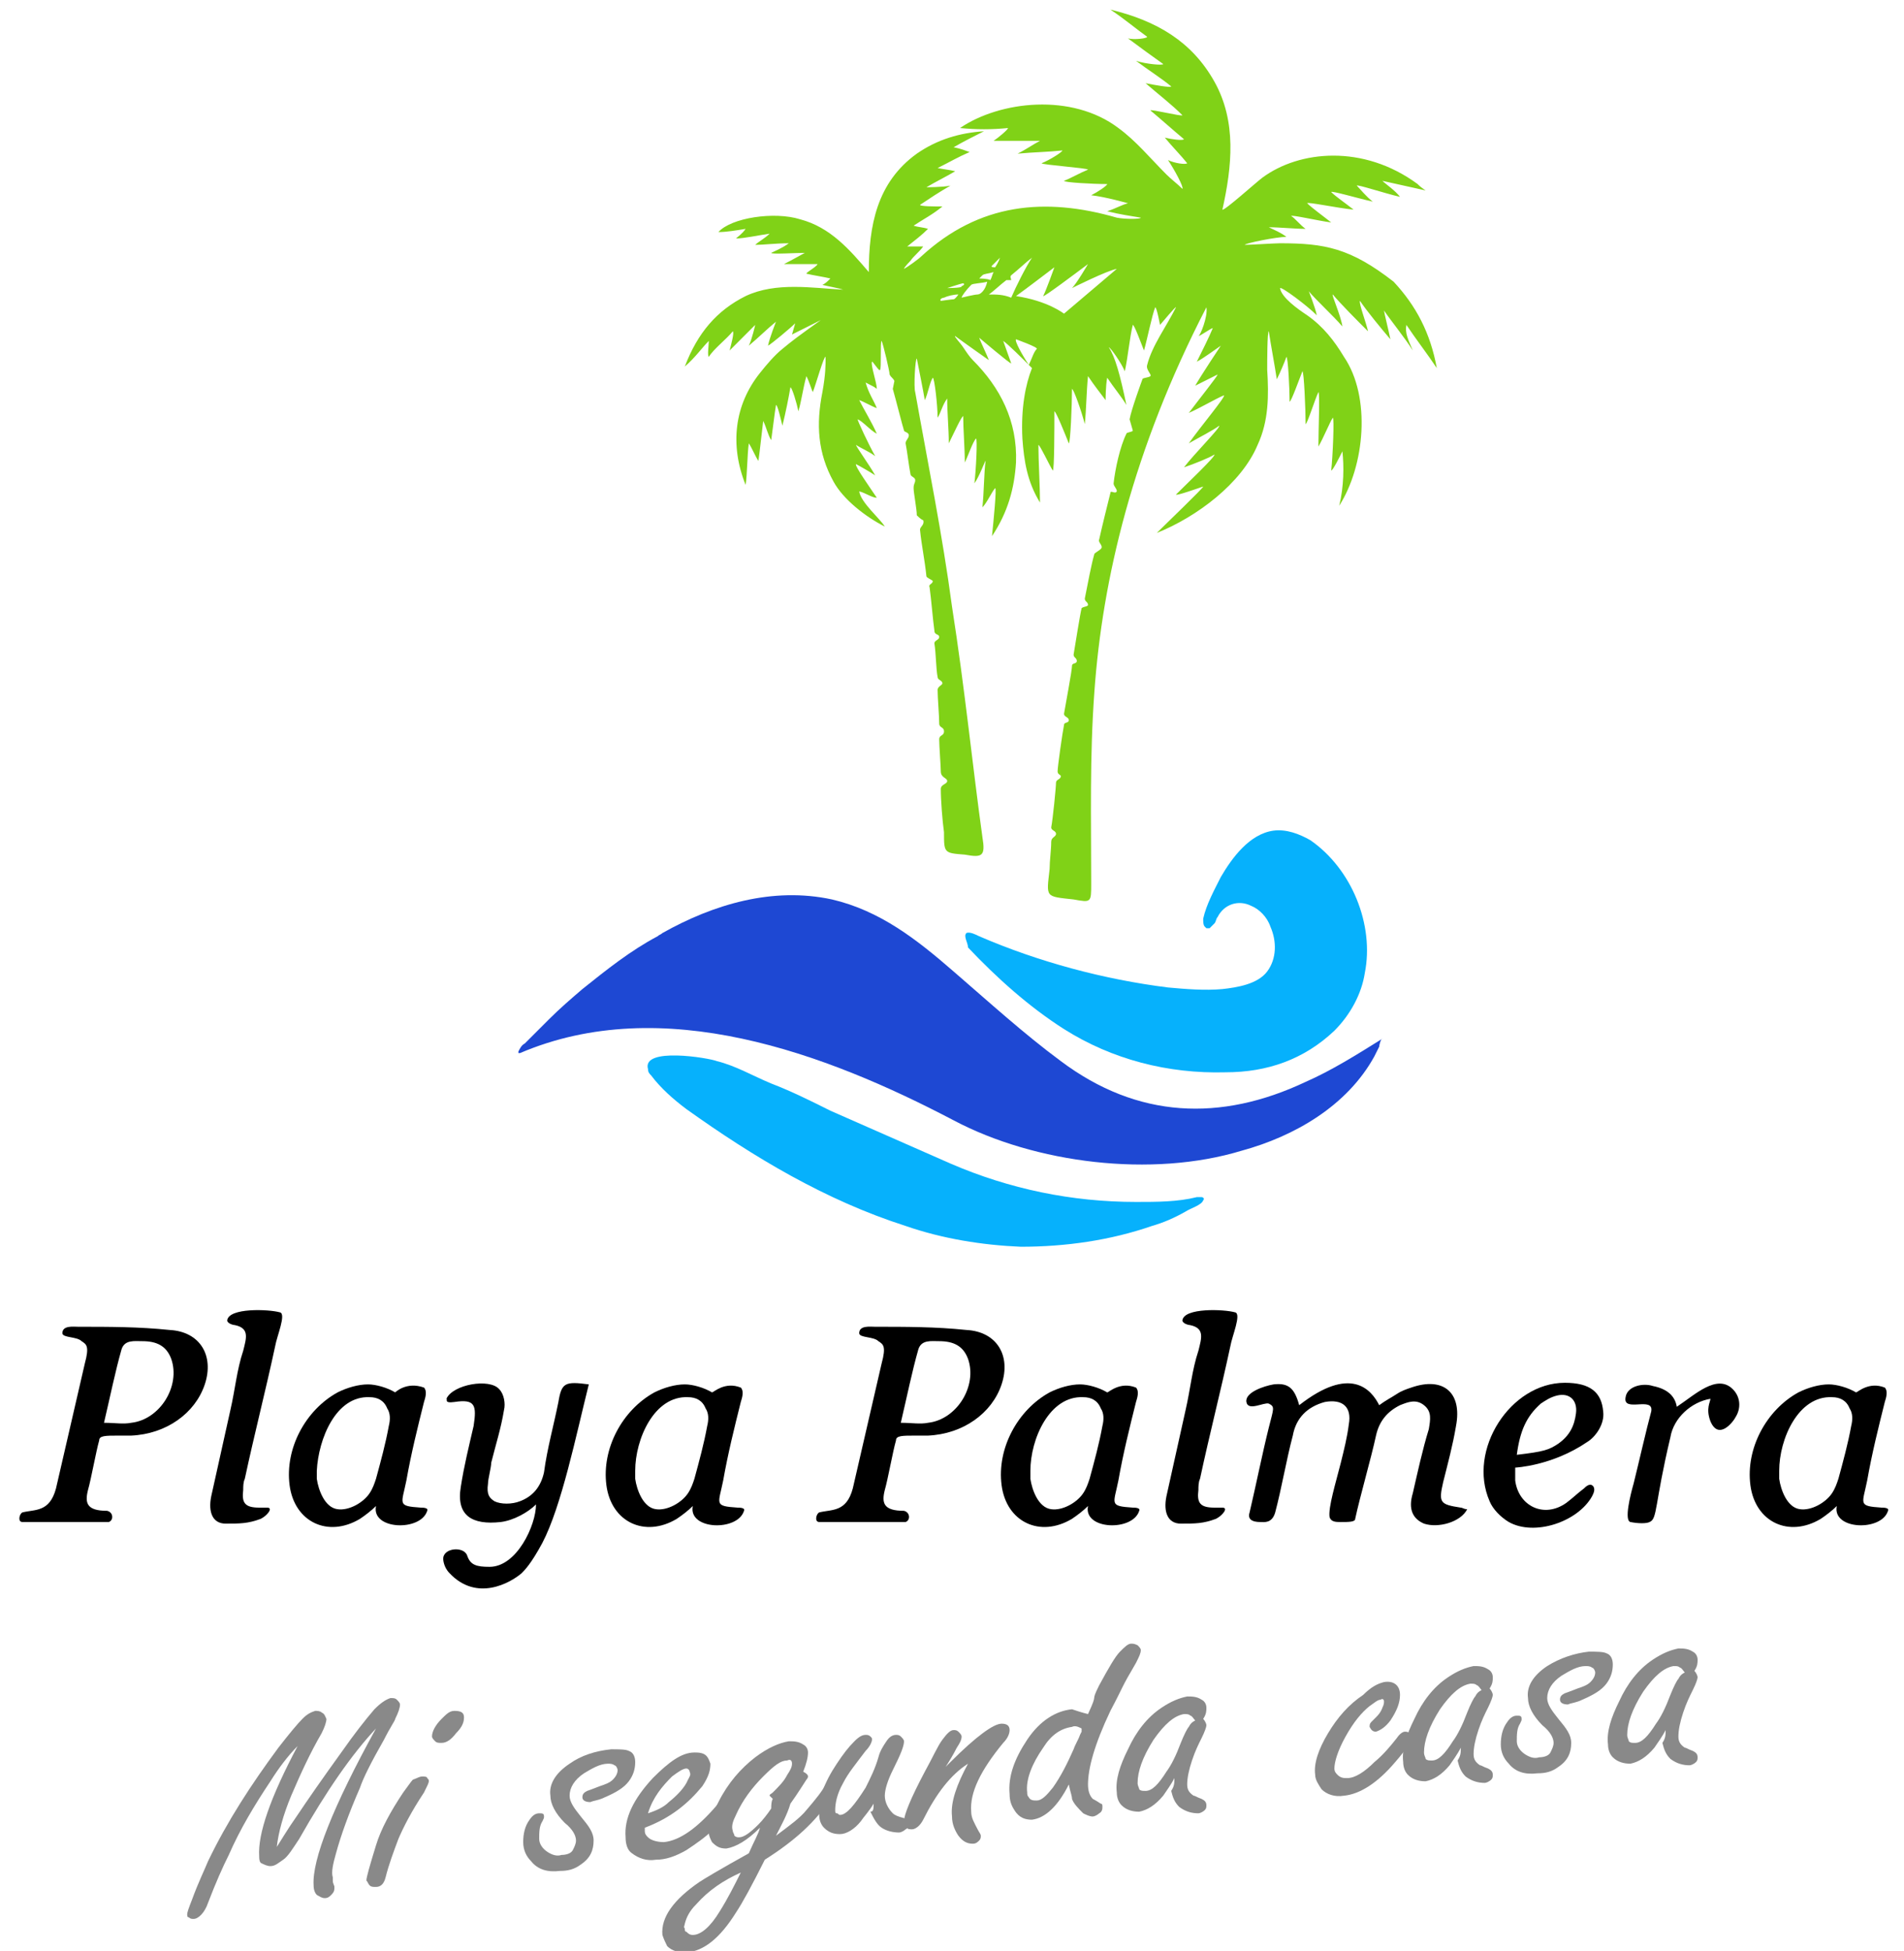 <?xml version="1.0" encoding="utf-8"?>
<!-- Generator: Adobe Illustrator 27.8.1, SVG Export Plug-In . SVG Version: 6.00 Build 0)  -->
<svg version="1.1" id="Warstwa_1" xmlns="http://www.w3.org/2000/svg" xmlns:xlink="http://www.w3.org/1999/xlink" x="0px" y="0px"
	 viewBox="0 0 119 121.9" style="enable-background:new 0 0 119 121.9;" xml:space="preserve">
<style type="text/css">
	.st0{fill:#1E48D3;}
	.st1{fill:#06B1FC;}
	.st2{fill:#80D217;}
	.st3{fill:#898989;}
</style>
<g>
	<g>
		<path d="M81.2,87.8c3.2-2.5,4.5-1,5,0c0.4-0.3,0.8-0.5,1.1-0.7c0.3-0.2,0.6-0.3,0.9-0.4c2-0.7,3.2,0.3,2.8,2.4
			c-0.2,1.2-0.5,2.3-0.8,3.5c-0.3,1.3-0.2,1.4,1.1,1.6c0.1,0,0.2,0.1,0.4,0.1c-0.4,0.8-1.8,1.2-2.7,0.9c-0.7-0.3-1-0.9-0.7-1.9
			c0.3-1.3,0.6-2.7,1-4c0.1-0.6,0.2-1.1-0.3-1.5c-0.5-0.4-1-0.2-1.5,0c-0.8,0.4-1.3,1-1.5,1.9c-0.3,1.4-1,3.8-1.3,5.2
			c0,0.2-0.4,0.2-0.9,0.2c-0.3,0-0.6,0-0.7-0.3c-0.1-0.6,0.4-2.2,0.7-3.4c0.2-0.8,0.4-1.6,0.5-2.4c0.2-1.1-0.4-1.6-1.5-1.4
			c-1.1,0.3-1.8,1-2,2.1c-0.4,1.5-0.7,3.3-1.1,4.8c-0.2,0.7-0.7,0.6-0.9,0.6c-0.2,0-0.9,0-0.7-0.6c0.4-1.7,0.8-3.7,1.2-5.3
			c0.3-1.2,0.4-1.3,0-1.5c-0.3-0.1-1.3,0.5-1.4-0.1c-0.1-0.6,1.1-1,1.7-1.1C80.5,86.4,80.9,86.7,81.2,87.8z"/>
		<path d="M6.8,95.1c0,0-5.4,0-5.4,0c-0.3,0-0.2-0.5,0-0.6c0.8-0.2,1.7,0,2.1-1.5c0.6-2.6,1.2-5.2,1.8-7.8c0.3-1.1,0.1-1.2-0.2-1.4
			c-0.3-0.3-1.2-0.2-1.2-0.5c0-0.5,0.7-0.4,1-0.4c1.9,0,3.8,0,5.7,0.2c1.9,0.1,2.8,1.6,2.2,3.4c-0.6,1.8-2.4,3.1-4.6,3.2
			c-0.3,0-0.5,0-0.8,0c-0.8,0-1.2,0-1.2,0.3c-0.2,0.7-0.5,2.4-0.7,3.1c-0.2,0.8-0.1,1.3,1.2,1.3C7.1,94.5,7.1,95,6.8,95.1z
			 M6.5,88.9c0.7,0,1.2,0.1,1.7,0c1.8-0.2,3.1-2.3,2.5-4c-0.3-0.8-0.9-1.1-1.8-1.1c-0.5,0-1.1-0.1-1.3,0.5
			C7.2,85.7,6.9,87.2,6.5,88.9z"/>
		<path d="M56.6,95.1c0,0-5.4,0-5.4,0c-0.3,0-0.2-0.5,0-0.6c0.8-0.2,1.7,0,2.1-1.5c0.6-2.6,1.2-5.2,1.8-7.8c0.3-1.1,0.1-1.2-0.2-1.4
			c-0.3-0.3-1.2-0.2-1.2-0.5c0-0.5,0.7-0.4,1-0.4c1.9,0,3.8,0,5.7,0.2c1.9,0.1,2.8,1.6,2.2,3.4c-0.6,1.8-2.4,3.1-4.6,3.2
			c-0.3,0-0.5,0-0.8,0c-0.8,0-1.2,0-1.2,0.3c-0.2,0.7-0.5,2.4-0.7,3.1c-0.2,0.8-0.1,1.3,1.2,1.3C56.9,94.5,56.9,95,56.6,95.1z
			 M56.3,88.9c0.7,0,1.2,0.1,1.7,0c1.8-0.2,3.1-2.3,2.5-4c-0.3-0.8-0.9-1.1-1.8-1.1c-0.5,0-1.1-0.1-1.3,0.5
			C57,85.7,56.7,87.2,56.3,88.9z"/>
		<path d="M26.5,86.7c0.2,0.2,0.1,0.6,0,0.9c-0.4,1.6-0.8,3.2-1.1,4.9c-0.3,1.5-0.6,1.6,0.9,1.7c0.1,0,0.5,0,0.4,0.2
			c-0.4,1.3-3.5,1.2-3.2-0.3c-0.3,0.3-0.7,0.6-1,0.8c-2,1.2-4.1,0.2-4.4-2.1c-0.3-2.3,1-4.7,3-5.8c0.6-0.3,1.3-0.5,1.9-0.5
			c0.5,0,1.2,0.2,1.7,0.5C24.7,87,25.4,86.3,26.5,86.7z M19.8,91.9c0,0.2,0,0.3,0,0.5c0.1,0.7,0.5,1.8,1.3,1.9c0.7,0.1,1.6-0.4,2-1
			c0.2-0.3,0.3-0.6,0.4-0.9c0.3-1.1,0.6-2.2,0.8-3.3c0.1-0.4,0.1-0.8-0.1-1.1c-0.2-0.5-0.6-0.7-1.1-0.7C21,87.2,19.9,89.9,19.8,91.9
			z"/>
		<path d="M46.3,86.7c0.2,0.2,0.1,0.6,0,0.9c-0.4,1.6-0.8,3.2-1.1,4.9c-0.3,1.5-0.6,1.6,0.9,1.7c0.1,0,0.5,0,0.4,0.2
			c-0.4,1.3-3.5,1.2-3.2-0.3c-0.3,0.3-0.7,0.6-1,0.8c-2,1.2-4.1,0.2-4.4-2.1c-0.3-2.3,1-4.7,3-5.8c0.6-0.3,1.3-0.5,1.9-0.5
			c0.5,0,1.2,0.2,1.7,0.5C44.6,87,45.3,86.3,46.3,86.7z M39.7,91.9c0,0.2,0,0.3,0,0.5c0.1,0.7,0.5,1.8,1.3,1.9c0.7,0.1,1.6-0.4,2-1
			c0.2-0.3,0.3-0.6,0.4-0.9c0.3-1.1,0.6-2.2,0.8-3.3c0.1-0.4,0.1-0.8-0.1-1.1c-0.2-0.5-0.6-0.7-1.1-0.7
			C40.9,87.2,39.7,89.9,39.7,91.9z"/>
		<path d="M71,86.7c0.2,0.2,0.1,0.6,0,0.9c-0.4,1.6-0.8,3.2-1.1,4.9c-0.3,1.5-0.6,1.6,0.9,1.7c0.1,0,0.5,0,0.4,0.2
			c-0.4,1.3-3.5,1.2-3.2-0.3c-0.3,0.3-0.7,0.6-1,0.8c-2,1.2-4.1,0.2-4.4-2.1c-0.3-2.3,1-4.7,3-5.8c0.6-0.3,1.3-0.5,1.9-0.5
			c0.5,0,1.2,0.2,1.7,0.5C69.3,87,70,86.3,71,86.7z M64.4,91.9c0,0.2,0,0.3,0,0.5c0.1,0.7,0.5,1.8,1.3,1.9c0.7,0.1,1.6-0.4,2-1
			c0.2-0.3,0.3-0.6,0.4-0.9c0.3-1.1,0.6-2.2,0.8-3.3c0.1-0.4,0.1-0.8-0.1-1.1c-0.2-0.5-0.6-0.7-1.1-0.7
			C65.6,87.2,64.4,89.9,64.4,91.9z"/>
		<path d="M117.8,86.7c0.2,0.2,0.1,0.6,0,0.9c-0.4,1.6-0.8,3.2-1.1,4.9c-0.3,1.5-0.6,1.6,0.9,1.7c0.1,0,0.5,0,0.4,0.2
			c-0.4,1.3-3.5,1.2-3.2-0.3c-0.3,0.3-0.7,0.6-1,0.8c-2,1.2-4.1,0.2-4.4-2.1c-0.3-2.3,1-4.7,3-5.8c0.6-0.3,1.3-0.5,1.9-0.5
			c0.5,0,1.2,0.2,1.7,0.5C116.1,87,116.8,86.3,117.8,86.7z M111.2,91.9c0,0.2,0,0.3,0,0.5c0.1,0.7,0.5,1.8,1.3,1.9
			c0.7,0.1,1.6-0.4,2-1c0.2-0.3,0.3-0.6,0.4-0.9c0.3-1.1,0.6-2.2,0.8-3.3c0.1-0.4,0.1-0.8-0.1-1.1c-0.2-0.5-0.6-0.7-1.1-0.7
			C112.4,87.2,111.2,89.9,111.2,91.9z"/>
		<path d="M97.8,86.4c1.6,0,2.3,0.6,2.4,1.8c0.1,0.8-0.5,1.6-1,1.9c-2.2,1.5-4.5,1.6-4.5,1.6s0,0.2,0,0.8c0.2,1.6,1.8,2.4,3.2,1.4
			c0.4-0.3,0.7-0.6,1.1-0.9c0.1-0.1,0.4-0.4,0.6-0.1c0.1,0.2,0,0.4-0.1,0.6c-0.9,1.6-3.6,2.5-5.2,1.6c-0.5-0.3-1-0.8-1.2-1.3
			C91.7,90.6,94.4,86.4,97.8,86.4z M94.8,90.9c1.7-0.2,2-0.3,2.6-0.7c0.7-0.5,1-1.1,1.1-1.9c0.1-0.8-0.4-1.3-1.2-1.1
			c-0.4,0.1-0.7,0.3-1,0.5C95.4,88.5,95,89.4,94.8,90.9z"/>
		<path d="M16.7,94.2c0.4,0,0,0.5-0.4,0.7c-0.8,0.3-1.3,0.3-2.2,0.3c-0.8,0-1.1-0.7-0.9-1.7c0.4-1.8,0.8-3.6,1.2-5.4
			c0.3-1.3,0.4-2.5,0.8-3.7c0.2-0.8,0.4-1.4-0.5-1.6c-0.1,0-0.5-0.1-0.5-0.3c0.1-0.8,2.6-0.7,3.3-0.5c0.4,0.1-0.2,1.5-0.3,2.1
			c-0.6,2.8-1.3,5.5-1.9,8.3c-0.1,0.2-0.1,0.5-0.1,0.7c-0.1,0.8,0.1,1.1,1,1.1C16.3,94.2,16.4,94.2,16.7,94.2z"/>
		<path d="M76.4,94.2c0.4,0,0,0.5-0.4,0.7c-0.8,0.3-1.3,0.3-2.2,0.3c-0.8,0-1.1-0.7-0.9-1.7c0.4-1.8,0.8-3.6,1.2-5.4
			c0.3-1.3,0.4-2.5,0.8-3.7c0.2-0.8,0.4-1.4-0.5-1.6c-0.1,0-0.5-0.1-0.5-0.3c0.1-0.8,2.6-0.7,3.3-0.5c0.4,0.1-0.2,1.5-0.3,2.1
			c-0.6,2.8-1.3,5.5-1.9,8.3c-0.1,0.2-0.1,0.5-0.1,0.7c-0.1,0.8,0.1,1.1,1,1.1C76,94.2,76,94.2,76.4,94.2z"/>
		<path d="M101.6,87.3c0.1-0.7,1.1-0.9,1.7-0.7c1,0.2,1.4,0.7,1.5,1.3c0.6-0.4,1.2-0.9,1.8-1.2c0.6-0.3,1.2-0.4,1.7,0.1
			c0.5,0.5,0.5,1.2,0.2,1.7c-0.2,0.4-1.1,1.5-1.6,0.3c-0.3-0.8,0-1.2,0-1.4c-1.2,0.2-2.3,1.2-2.5,2.4c-1,4.2-0.8,5.1-1.3,5.3
			c-0.2,0.1-0.7,0.1-1.2,0c-0.4-0.1,0-1.7,0.2-2.4c0.3-1.2,0.8-3.4,1.1-4.5C103.4,87.2,101.4,88.3,101.6,87.3z"/>
		<path d="M33.9,96.4c1.2-2.3,2.1-6.7,2.9-9.9c-1.5-0.2-1.7-0.1-1.9,1.1c-0.3,1.5-0.7,2.9-0.9,4.4c-0.2,0.9-0.7,1.5-1.5,1.8
			c-0.5,0.2-1.2,0.2-1.6,0c-0.3-0.2-0.5-0.4-0.4-1.1c0-0.3,0.2-1,0.2-1.3c0.3-1.2,0.6-2.1,0.8-3.3c0.1-0.4,0-1-0.3-1.3
			c-0.6-0.7-2.9-0.3-3.3,0.6c0.1,0-0.2,0.3,0.5,0.2c1.3-0.2,1.4,0.2,1.2,1.5c-0.3,1.3-0.6,2.5-0.8,3.8c-0.3,1.8,0.7,2.4,2.5,2.2
			c0.8-0.1,1.7-0.6,2.2-1.1c0,1.3-1.2,3.9-2.9,3.9c-0.8,0-1.2-0.1-1.4-0.7c-0.2-0.6-1.5-0.5-1.5,0.2c0,0,0,0.5,0.4,0.9
			c1.7,1.8,3.8,0.6,4.5,0C32.8,98.1,33.2,97.7,33.9,96.4z"/>
	</g>
	<path class="st0" d="M86.4,64.9c-0.1,0-0.2,0.4-0.2,0.5c-0.1,0.2-0.2,0.4-0.3,0.6c-1.7,3.1-5,5-8.3,5.9c-5.6,1.7-12.9,0.8-18-1.9
		c-8-4.2-18.2-8-27.1-4.2c0,0-0.1,0-0.1,0c0,0,0-0.1,0-0.1c0.1-0.2,0.2-0.4,0.4-0.5c0.2-0.2,0.3-0.3,0.5-0.5c0.3-0.3,0.7-0.7,1-1
		c0.7-0.7,1.4-1.3,2.1-1.9c1.5-1.2,3-2.4,4.7-3.3c0.1-0.1,0.2-0.1,0.3-0.2c3.2-1.8,6.9-2.9,10.6-2.1c3,0.7,5.3,2.5,7.6,4.5
		c2.2,1.9,4.4,3.9,6.7,5.6c4.8,3.6,10,3.8,15.3,1.3C83.2,66.9,84.8,65.9,86.4,64.9"/>
	<path class="st1" d="M75.2,75c-0.1,0.3-0.8,0.5-1.1,0.7c-0.7,0.4-1.4,0.7-2.1,0.9c-2.6,0.9-5.4,1.3-8.2,1.3
		c-2.4-0.1-4.9-0.5-7.2-1.3c-5-1.6-9.5-4.3-13.7-7.3c-0.8-0.6-1.6-1.3-2.2-2.1c-0.1-0.1-0.2-0.2-0.2-0.4c-0.4-1.4,3.8-0.7,4.3-0.5
		c1.2,0.3,2.2,0.9,3.4,1.4c1.3,0.5,2.5,1.1,3.7,1.7c2.5,1.1,5,2.2,7.5,3.3c3.7,1.6,7.6,2.4,11.6,2.4c1.3,0,2.6,0,3.8-0.3
		c0.1,0,0.2,0,0.3,0C75.2,74.8,75.3,74.9,75.2,75C75.3,75,75.3,75,75.2,75"/>
	<path class="st2" d="M87.9,20.3c0.6,0.9,1.3,1.8,1.9,2.7c-0.4-2.2-1.3-3.9-2.7-5.4c-2.7-2.1-4.3-2.4-7.1-2.4
		c-0.3,0-1.9,0.1-2.2,0.1c0-0.1,2-0.5,2.6-0.5c-0.4-0.3-0.7-0.4-1.1-0.6c0.7,0,1.6,0.1,2.3,0.1c-0.3-0.2-0.7-0.7-0.9-0.8
		c0-0.1,1.7,0.3,2.5,0.4c-0.5-0.4-1.2-0.9-1.5-1.2c0-0.1,1.9,0.3,2.9,0.4c-0.5-0.4-1.1-0.8-1.4-1.1c0-0.1,1.7,0.4,2.6,0.6
		c-0.4-0.3-0.8-0.8-1-1c0-0.1,1.8,0.5,2.7,0.7c-0.3-0.4-0.9-0.8-1.1-1c0,0,1.8,0.4,2.7,0.6c-0.3-0.2-0.4-0.3-0.5-0.4
		c-3.4-2.5-7.4-2.1-9.7-0.4c-0.4,0.3-2.4,2.1-2.5,2c0.6-2.7,0.9-5.5-0.5-8c-1.4-2.5-3.6-3.8-6.5-4.5c0.9,0.6,1.6,1.2,2.3,1.7
		c0,0.1-0.8,0.2-1.2,0.1c0.8,0.6,1.5,1.1,2.2,1.6c0,0.1-1.1,0-1.7-0.2c0.8,0.6,1.6,1.1,2.2,1.6c0,0.1-1.1-0.1-1.6-0.2
		c0.8,0.7,1.6,1.3,2.3,2c0,0.1-2-0.4-2-0.3c0.6,0.5,1.5,1.3,2.1,1.8c-0.1,0.1-0.8,0-1.2-0.1c0.5,0.6,1,1.1,1.4,1.6
		c-0.1,0.1-0.8,0-1.2-0.2c0.4,0.6,1,1.7,0.9,1.8c-0.3-0.3-0.7-0.6-1-0.9c-1-1-1.9-2.1-3-2.9c-2.9-2.2-7.4-1.7-9.9,0
		C61,8.1,62,8.1,63,8c0,0.1-0.6,0.6-0.9,0.8c0,0,2.9,0,2.9,0c-0.4,0.2-0.8,0.5-1.4,0.8c1.1-0.1,1.9-0.1,2.8-0.2
		c0,0.1-0.8,0.6-1.3,0.8c0,0.1,2.9,0.3,2.9,0.4c-0.5,0.2-1,0.5-1.5,0.7c0,0.1,1.8,0.2,2.7,0.2c0,0.1-0.6,0.5-1,0.7
		c0.9,0.1,2.3,0.5,2.3,0.5c-0.4,0.1-0.7,0.3-1.3,0.5c0.8,0.2,1.5,0.3,2.1,0.4c0,0.1-1,0.1-1.5,0c-4.5-1.3-8.6-0.9-12.2,2.4
		c-0.2,0.2-0.9,0.7-1.1,0.8c0-0.1,0.4-0.5,0.4-0.5c0.2-0.3,0.5-0.5,0.8-0.9c-0.3,0-0.6,0-1,0c0.5-0.4,0.9-0.7,1.3-1.1
		c-0.3-0.1-0.6-0.1-0.9-0.2c0.6-0.4,1.2-0.7,1.8-1.2c-0.5,0-1.4,0-1.4-0.1c0.6-0.4,1.2-0.8,1.9-1.2c-0.5,0.1-1.5,0.1-1.5,0.1
		c0.5-0.3,1.3-0.7,1.8-1c-0.4-0.1-0.6-0.1-1.1-0.2c0.8-0.4,1.3-0.7,2-1c-0.3-0.1-0.5-0.2-1-0.3c0.7-0.4,1.3-0.7,1.9-1
		c-1.5,0.1-2.9,0.5-4.2,1.4c-2.5,1.8-3,4.5-3,7.4c-1.2-1.4-2.4-2.8-4.3-3.3c-1.6-0.5-4.3-0.1-5.1,0.8c0.5,0,1.1-0.1,1.7-0.2
		c-0.2,0.3-0.5,0.5-0.6,0.6c0.5,0,1.4-0.2,2.1-0.3c-0.3,0.3-0.7,0.5-0.9,0.7c0.5,0,1.3-0.1,2.1-0.1c-0.4,0.3-0.9,0.5-1.1,0.6
		c0,0.1,1.5,0,2.1,0c0,0-0.9,0.5-1.3,0.7c0.6,0,1.5,0,2.1,0c-0.1,0.2-0.7,0.5-0.7,0.6c0.4,0.1,1.1,0.2,1.5,0.3
		c-0.2,0.2-0.3,0.3-0.5,0.4c0.4,0.1,1,0.2,1.3,0.3c-1.9-0.1-4.2-0.5-6.1,0.4c-1.8,0.9-3,2.3-3.8,4.4c0.6-0.5,1.1-1.2,1.5-1.6
		c0,0.3-0.1,0.9,0,1c0.3-0.5,1.1-1.1,1.5-1.6c0.1,0.1-0.1,0.8-0.2,1.2c0.5-0.5,1.2-1.2,1.6-1.6c0,0-0.2,0.9-0.4,1.3
		c0.6-0.5,1.2-1.1,1.7-1.5c0,0-0.4,1-0.5,1.5c0.2-0.1,1.4-1.1,1.7-1.4l-0.2,0.7l1.8-0.9c-1.4,1-1.8,1.3-2.4,1.8
		c-0.5,0.4-1,1-1.4,1.5c-1.6,2-1.9,4.5-0.9,7c0.1-0.6,0.1-1.9,0.2-2.6c0.2,0.3,0.4,0.8,0.6,1.1c0.1-0.7,0.2-1.7,0.3-2.5
		c0.2,0.4,0.3,0.9,0.5,1.2c0.1-0.7,0.2-1.6,0.3-2.2c0.1,0,0.3,0.9,0.4,1.3c0.2-0.8,0.4-1.8,0.5-2.4c0.1,0,0.4,1,0.5,1.5
		c0.2-0.7,0.3-1.5,0.5-2.2c0.2,0.4,0.3,0.8,0.4,1c0.2-0.5,0.7-2.3,0.8-2.2c0,0.5,0,1.1-0.2,2.2c-0.4,2-0.3,3.8,0.7,5.6
		c0.6,1.1,2,2.2,3.2,2.8c-0.3-0.5-1.5-1.5-1.6-2.2c0.4,0.1,0.8,0.4,1.1,0.4c-0.4-0.6-1.4-2-1.3-2.1c0.2,0.1,0.9,0.5,1.2,0.7
		c-0.4-0.7-1.2-1.8-1.2-1.9c0.3,0.2,0.8,0.4,1.2,0.7c-0.4-0.7-1.1-2.2-1.1-2.3c0.3,0.1,0.8,0.7,1.2,0.9c-0.3-0.7-0.8-1.5-1.1-2.1
		c0.3,0.1,0.8,0.4,1.1,0.5c-0.2-0.5-0.5-0.9-0.7-1.6c0.4,0.2,0.6,0.3,0.7,0.4c0-0.4-0.4-1.5-0.3-1.7c0-0.1,0.5,0.7,0.5,0.5
		c0.1,0,0-1.8,0.1-1.8c0.1,0.2,0.5,1.9,0.5,2.1c0.1,0.2,0.2,0.2,0.3,0.4l-0.1,0.5c0.2,0.7,0.6,2.3,0.7,2.6c0,0.1,0.3,0.1,0.3,0.3
		c0,0.2-0.2,0.3-0.2,0.5c0.1,0.5,0.2,1.4,0.3,1.9c0,0.2,0.3,0.2,0.3,0.4c0,0.2-0.1,0.2-0.1,0.5c0,0.3,0.2,1.3,0.2,1.7
		c0,0,0.3,0.3,0.4,0.3c0.1,0.3-0.2,0.4-0.2,0.6c0.1,1,0.3,1.9,0.4,2.9c0,0.1,0.3,0.2,0.4,0.3c0,0.2-0.3,0.2-0.2,0.4
		c0.1,0.7,0.2,2,0.3,2.7c0,0.3,0.3,0.2,0.3,0.4c0,0.2-0.3,0.2-0.3,0.4c0.1,0.6,0.1,1.6,0.2,2.1c0,0.2,0.3,0.2,0.3,0.4
		c0,0.1-0.3,0.2-0.3,0.4c0,0.5,0.1,1.6,0.1,2.1c0,0.3,0.3,0.2,0.3,0.5c0,0.3-0.3,0.2-0.3,0.5c0,0.4,0.1,1.7,0.1,2
		c0,0.4,0.4,0.4,0.4,0.6c0,0.2-0.4,0.2-0.4,0.5c0,0.7,0.1,2,0.2,2.7c0,1.3,0,1.3,1.3,1.4c1.1,0.2,1.3,0.1,1.1-1.1
		C60.8,48,60.3,43,59.5,37.9c-0.6-4.5-1.5-8.9-2.3-13.4c-0.1-0.3,0-2.1,0.1-2.1c0.1,0.5,0.4,2,0.5,2.6c0.2-0.4,0.3-1.1,0.5-1.4
		c0.1,0,0.3,1.7,0.3,2.5c0.2-0.3,0.3-0.8,0.6-1.2c0,0.9,0.1,1.9,0.1,2.8c0.3-0.6,0.8-1.7,0.9-1.7c0,0.8,0.1,2,0.1,2.9
		c0.2-0.4,0.5-1.3,0.7-1.5c0.1,0,0,2-0.1,2.8c0.3-0.4,0.7-1.5,0.7-1.4c-0.1,0.7-0.1,2-0.2,2.9c0.3-0.3,0.6-1,0.8-1.2
		c0.1,0-0.1,2-0.2,3c1-1.5,1.4-3,1.5-4.6c0.1-2.6-1-4.7-2.7-6.4c-0.2-0.2-0.4-0.5-0.6-0.8c-0.2-0.3-0.6-0.7-0.5-0.7
		c0.4,0.3,2.1,1.5,2.1,1.5c-0.1-0.3-0.5-1.1-0.6-1.4c0,0,2,1.7,2,1.6c-0.1-0.3-0.4-1.1-0.5-1.4c0.3,0.2,1.2,1.1,1.8,1.7
		c-0.4,1-0.7,2.5-0.6,4.4c0.1,1.4,0.3,2.7,1.1,4c0-1-0.1-2.6-0.1-3.6c0.1,0,0.7,1.3,0.9,1.6c0.1,0,0.1-2.7,0.1-3.7
		c0.1,0,0.7,1.5,0.9,2c0.1,0,0.2-2.4,0.2-3.4c0.1,0,0.6,1.4,0.8,2.2c0.1-1,0.1-2,0.2-3c0.4,0.6,0.8,1.1,1.1,1.5c0,0,0-0.9,0.1-1.4
		c0.4,0.6,0.9,1.2,1.2,1.7c-0.4-1.9-0.7-3-1.1-3.6c0.1,0,0.8,1,1,1.5c0.2-0.9,0.3-2.1,0.5-2.9c0.1,0,0.5,1.1,0.7,1.6
		c0.2-0.7,0.5-2.2,0.7-2.7c0.1,0,0.3,1.1,0.3,1.1c0.1-0.1,1-1.2,1-1.1c-0.6,1.2-1.5,2.4-1.8,3.6c-0.1,0.3,0.3,0.6,0.2,0.7
		c-0.1,0.1-0.5,0.1-0.5,0.2c0,0-0.7,1.9-0.8,2.5l0.2,0.7c0,0.1-0.4,0.1-0.4,0.2c-0.4,0.8-0.7,2.2-0.8,3.1c0,0.2,0.2,0.3,0.2,0.5
		c-0.1,0.2-0.4-0.1-0.4,0.1c-0.2,0.8-0.5,2-0.7,2.9c-0.1,0.2,0.3,0.4,0.1,0.6c-0.1,0.1-0.3,0.2-0.4,0.3c-0.2,0.7-0.4,1.8-0.6,2.8
		c0,0.2,0.2,0.2,0.2,0.4c0,0.1-0.3,0.1-0.4,0.2c-0.1,0.4-0.4,2.3-0.5,2.9c0,0.2,0.2,0.2,0.2,0.4c0,0.2-0.3,0.1-0.3,0.3
		c0,0.3-0.4,2.4-0.5,3c0,0.2,0.3,0.2,0.3,0.4c0,0.2-0.3,0.1-0.3,0.3c-0.1,0.5-0.4,2.6-0.4,2.9c0,0.2,0.2,0.2,0.2,0.3
		c0,0.2-0.3,0.2-0.3,0.4c0,0.3-0.2,2.3-0.3,2.8c0,0.2,0.3,0.2,0.3,0.4c0,0.2-0.3,0.2-0.3,0.5c0,0.5-0.1,1.2-0.1,1.7
		c-0.2,1.8-0.3,1.7,1.5,1.9c1.1,0.2,1.1,0.2,1.1-1c0-4.1-0.1-7.9,0.2-12c0.5-7,2.4-15.1,7-24c0.1,0.6-0.4,1.8-0.5,1.8
		c0.1,0,0.8-0.5,0.9-0.5c-0.2,0.5-0.7,1.5-1,2.1c0.4-0.2,1.2-0.8,1.5-1c0,0-1.2,1.8-1.6,2.5c0.4-0.2,1.2-0.6,1.4-0.7
		c0,0.1-1.2,1.6-1.8,2.4c0.7-0.3,1.7-0.9,2.2-1.1c0.1,0.1-1.5,2-2.2,3c0.7-0.4,1.5-0.8,1.9-1.1c0.1,0.1-1.6,1.8-2.2,2.6
		c0.6-0.2,1.6-0.6,1.9-0.8c0.1,0.1-1.7,1.8-2.4,2.5c0,0.1,1.4-0.4,1.7-0.5c0,0.1-2.3,2.3-2.9,2.9c2.5-1,5.3-3.1,6.3-5.5
		c0.7-1.5,0.7-3.1,0.6-4.7c0-0.5,0-2.4,0.1-2.4c0.1,0.7,0.4,2.3,0.5,3c0.2-0.4,0.5-1.1,0.6-1.4c0.1,0,0.2,2,0.2,2.8
		c0.1,0,0.6-1.4,0.8-1.9c0.1,0,0.2,2.4,0.2,3.3c0.1,0,0.6-1.6,0.8-2c0.1,0,0,2.4,0,3.4c0.3-0.5,0.7-1.5,0.9-1.8c0.1,0,0,2.4-0.1,3.3
		c0.1,0,0.5-0.8,0.7-1.2c0.1,0.9,0.1,2.2-0.2,3.4c1.6-2.5,2-6.8,0.3-9.3c-0.6-1-1.3-1.9-2.3-2.6c-0.6-0.4-1.6-1.1-1.7-1.7
		c0.1-0.1,1.7,1.1,2.3,1.7c-0.1-0.5-0.5-1.5-0.5-1.5c0.5,0.6,1.5,1.5,2.1,2.2c-0.1-0.7-0.7-2-0.6-2c0.5,0.6,1.5,1.6,2.2,2.3
		c-0.1-0.5-0.6-1.8-0.5-1.9c0.4,0.6,1.3,1.7,1.9,2.4c-0.1-0.5-0.4-1.7-0.4-1.8c0.4,0.6,1.3,1.7,1.8,2.5C88,21.2,87.8,20.8,87.9,20.3
		 M62,16.6c0.3-0.3,0.5-0.5,0.5-0.5s-0.1,0.3-0.3,0.6C62.1,16.7,61.9,16.7,62,16.6 M61.2,17.4c0.1-0.1,0.1-0.1,0.2-0.2
		c0.1-0.1,0.4-0.1,0.7-0.2c-0.1,0.2-0.1,0.3-0.2,0.5C61.7,17.4,61.2,17.4,61.2,17.4 M59.6,18.7c-0.1,0-0.8,0.1-0.8,0.1
		c-0.1-0.1,0.1-0.2,0.2-0.2c0.2-0.1,0.6-0.2,0.9-0.2C59.9,18.4,59.7,18.7,59.6,18.7 M59.2,18c0,0,0.9-0.3,1-0.3
		c0.2,0.1-0.2,0.2-0.1,0.2C60.1,18,59.2,18,59.2,18 M61.1,18.4c-0.2,0-1,0.2-1,0.2c0-0.1,0.3-0.5,0.6-0.8c0.1-0.1,0.7-0.1,1-0.2
		C61.6,18.1,61.3,18.4,61.1,18.4 M61.8,18.4c0.3-0.2,0.7-0.6,1.1-0.9c0,0,0.3,0,0.3,0c0-0.1-0.1-0.2,0-0.3c0.5-0.4,0.9-0.8,1.3-1.1
		c-0.4,0.6-1,1.8-1.3,2.5C62.7,18.4,62.3,18.4,61.8,18.4 M64.8,21.8c-0.2,0.2-0.3,0.6-0.5,1c-0.4-0.6-0.9-1.5-0.8-1.6
		C63.5,21.2,64.9,21.7,64.8,21.8 M66.5,19.6c0,0-1-0.8-3-1.1c0.7-0.5,2-1.5,2.4-1.8c0,0-0.5,1.4-0.7,1.8c0,0.1,2-1.4,2.8-2
		c0,0-0.7,1.2-1,1.5c0,0,2.2-1.1,2.8-1.2C69.8,16.8,66.5,19.6,66.5,19.6"/>
	<path class="st1" d="M60.4,58.3c0.2-0.1,0.6,0.1,0.8,0.2c3.7,1.6,7.8,2.7,11.8,3.2c1.1,0.1,2.3,0.2,3.4,0.1
		c0.9-0.1,2.2-0.3,2.8-1.1c0.6-0.8,0.6-1.9,0.2-2.8c-0.2-0.6-0.7-1.1-1.2-1.3c-0.8-0.4-1.7-0.1-2.1,0.7c-0.1,0.1-0.1,0.3-0.2,0.4
		s-0.2,0.2-0.3,0.3c-0.1,0-0.1,0-0.2,0c0,0-0.1-0.1-0.1-0.1c-0.1-0.1-0.1-0.3-0.1-0.5c0.2-0.9,0.7-1.8,1.1-2.6
		c0.7-1.2,1.8-2.7,3.3-2.9c0.8-0.1,1.6,0.2,2.3,0.6c2.6,1.8,4,5.3,3.4,8.3c-0.2,1.3-0.9,2.6-1.9,3.6c-1.9,1.8-4.2,2.6-6.8,2.6
		c-3.6,0.1-7.1-0.8-10.1-2.7c-2.2-1.4-4.2-3.2-6-5.1C60.5,58.9,60.2,58.5,60.4,58.3C60.4,58.3,60.4,58.3,60.4,58.3z"/>
	<g>
		<g>
			<g>
				<g>
					<path class="st3" d="M54.6,112.7c-0.3,0.5-0.6,0.8-0.8,1.1c-0.4,0.5-0.9,0.8-1.3,0.8c-0.4,0-0.7-0.1-1-0.4
						c-0.2-0.2-0.3-0.5-0.3-0.8c-0.1-0.9,0.3-2,1.1-3.2c0.4-0.6,0.7-1,1.1-1.4c0.3-0.3,0.5-0.4,0.7-0.4c0.1,0,0.2,0,0.3,0.1
						c0.1,0.1,0.1,0.1,0.1,0.2c0,0.1-0.1,0.4-0.4,0.7c-0.6,0.8-1.1,1.4-1.4,2c-0.4,0.7-0.5,1.3-0.5,1.7c0,0.1,0,0.2,0.1,0.2
						c0.1,0,0.1,0.1,0.2,0.1c0.4,0,0.9-0.6,1.6-1.7c0.3-0.6,0.6-1.2,0.8-1.9c0.1-0.4,0.3-0.7,0.5-1c0.2-0.3,0.4-0.4,0.6-0.4
						c0.1,0,0.2,0,0.3,0.1c0.1,0.1,0.2,0.2,0.2,0.3c0,0.3-0.2,0.8-0.7,1.8c-0.3,0.6-0.5,1.2-0.5,1.6c0,0.4,0.2,0.8,0.5,1.1
						c0.1,0.1,0.3,0.2,0.7,0.3c0.2,0.1,0.3,0.2,0.3,0.4c0,0.1,0,0.2-0.2,0.3c-0.1,0.1-0.3,0.2-0.4,0.2c-0.4,0-0.8-0.1-1.1-0.3
						c-0.3-0.2-0.5-0.6-0.7-1C54.6,113.2,54.6,113,54.6,112.7z"/>
					<path class="st3" d="M59.1,110.4c0.1-0.1,0.2-0.2,0.3-0.3c1.6-1.6,2.7-2.4,3.2-2.4c0.3,0,0.5,0.1,0.5,0.4
						c0,0.2-0.1,0.5-0.4,0.8c-1.4,1.7-2.1,3.1-2,4.3c0,0.4,0.2,0.7,0.4,1.1c0.1,0.2,0.2,0.3,0.2,0.4c0,0.1,0,0.2-0.1,0.3
						c-0.1,0.1-0.2,0.2-0.4,0.2c-0.3,0-0.6-0.1-0.9-0.5c-0.2-0.3-0.4-0.7-0.4-1.2c-0.1-0.9,0.3-2,1-3.3c-1.1,0.7-2,1.9-2.8,3.5
						c-0.2,0.4-0.5,0.6-0.7,0.6c-0.1,0-0.3,0-0.3-0.1c-0.1-0.1-0.2-0.2-0.2-0.4c0-0.4,0.4-1.4,1.3-3.1c0.5-0.9,0.8-1.6,1.1-2
						c0.3-0.4,0.5-0.6,0.7-0.6c0.1,0,0.2,0,0.3,0.1c0.1,0.1,0.2,0.2,0.2,0.3c0,0.2-0.1,0.4-0.3,0.7
						C59.6,109.6,59.3,110.1,59.1,110.4z"/>
					<path class="st3" d="M68,107.1c0.7-1.5,0.1-0.6,0.7-1.8c0.6-1.1,1-1.8,1.3-2.1c0.3-0.3,0.5-0.5,0.7-0.5c0.1,0,0.2,0,0.4,0.1
						c0.1,0.1,0.2,0.2,0.2,0.3c0,0.2-0.1,0.4-0.3,0.8c-1,1.7-0.7,1.3-1.6,3c-1,2.1-1.4,3.6-1.4,4.6c0,0.4,0.1,0.7,0.3,0.9
						c0,0,0.2,0.1,0.5,0.3c0.1,0,0.1,0.1,0.1,0.2c0,0.1,0,0.3-0.2,0.4c-0.1,0.1-0.3,0.2-0.4,0.2c-0.2,0-0.4-0.1-0.6-0.2
						c-0.3-0.3-0.6-0.6-0.7-0.9c0-0.2-0.1-0.4-0.2-0.9c-0.7,1.4-1.5,2.1-2.3,2.2c-0.4,0-0.8-0.1-1.1-0.6c-0.2-0.3-0.3-0.6-0.3-1
						c-0.1-1.1,0.3-2.2,1.1-3.4c0.8-1.2,1.8-1.8,2.8-1.9C67.3,106.9,67.6,107,68,107.1z M67.6,108c-0.2-0.1-0.4-0.2-0.6-0.1
						c-0.7,0.1-1.3,0.5-1.8,1.3c-0.7,1-1.1,2-1,2.8c0,0.1,0,0.2,0.1,0.3c0.1,0.2,0.3,0.2,0.5,0.2c0.3,0,0.6-0.3,1-0.8
						c0.5-0.7,0.9-1.5,1.3-2.4c0.1-0.3,0.3-0.6,0.4-0.9l0.1-0.2L67.6,108z"/>
					<path class="st3" d="M73.4,111.1c-0.2,0.4-0.5,0.8-0.7,1.1c-0.5,0.6-1,0.9-1.5,1c-0.4,0-0.8-0.1-1.1-0.4
						c-0.2-0.2-0.3-0.5-0.3-0.8c-0.1-0.8,0.2-1.7,0.7-2.7c0.5-1.1,1.2-2,2.1-2.6c0.6-0.4,1.1-0.6,1.6-0.7c0.3,0,0.6,0,0.9,0.2
						c0.2,0.1,0.3,0.3,0.3,0.5c0,0.2,0,0.4-0.2,0.7c0.1,0.1,0.2,0.3,0.2,0.4c0,0.1-0.1,0.4-0.3,0.8c-0.2,0.4-0.4,0.8-0.6,1.4
						c-0.2,0.6-0.3,1.1-0.3,1.5c0,0.3,0.1,0.5,0.4,0.7c0.1,0,0.2,0.1,0.5,0.2c0.2,0.1,0.3,0.2,0.3,0.4c0,0.1,0,0.2-0.1,0.3
						c-0.1,0.1-0.3,0.2-0.4,0.2c-0.4,0-0.8-0.1-1.2-0.4c-0.3-0.3-0.4-0.6-0.5-1C73.4,111.6,73.4,111.4,73.4,111.1z M74.7,107.5
						c-0.1-0.1-0.2-0.3-0.3-0.3c-0.1-0.1-0.2-0.1-0.4-0.1c-0.6,0.1-1.2,0.6-1.9,1.6c-0.7,1.1-1,2-1,2.7c0,0.2,0.1,0.3,0.1,0.4
						c0.1,0.1,0.2,0.1,0.4,0.1c0.4,0,0.8-0.4,1.3-1.2c0.3-0.4,0.6-1,0.9-1.8c0.2-0.5,0.4-0.9,0.5-1
						C74.4,107.7,74.5,107.6,74.7,107.5z"/>
					<path class="st3" d="M86.5,105.1c0.6-0.1,1,0.2,1,0.8c0,0.5-0.2,1-0.6,1.6c-0.3,0.4-0.6,0.6-0.9,0.7c-0.2,0-0.3-0.1-0.4-0.3
						c0-0.1,0-0.2,0.1-0.3c0,0,0.1-0.1,0.3-0.3c0.1-0.1,0.3-0.3,0.4-0.6c0.1-0.2,0.1-0.3,0.1-0.4c0-0.1-0.1-0.2-0.2-0.1
						c-0.2,0-0.4,0.2-0.7,0.4c-0.5,0.4-1,1-1.5,1.9c-0.5,0.9-0.7,1.6-0.7,2c0,0.2,0.1,0.3,0.2,0.4c0.2,0.2,0.4,0.2,0.6,0.2
						c0.5,0,1.1-0.4,1.7-1c0.6-0.5,1-1,1.4-1.5c0.2-0.3,0.4-0.4,0.5-0.4c0.1,0,0.2,0,0.3,0.1c0.1,0.1,0.1,0.1,0.1,0.2
						c0,0.3-0.3,0.8-1,1.6c-1.1,1.3-2.2,2-3.2,2.1c-0.6,0.1-1.1-0.1-1.4-0.4c-0.2-0.3-0.4-0.6-0.4-0.9c-0.1-0.7,0.2-1.6,0.8-2.6
						c0.6-1,1.3-1.8,2.2-2.4C85.7,105.4,86.1,105.2,86.5,105.1z"/>
					<path class="st3" d="M91.3,109.2c-0.2,0.4-0.5,0.8-0.7,1.1c-0.5,0.6-1,0.9-1.5,1c-0.4,0-0.8-0.1-1.1-0.4
						c-0.2-0.2-0.3-0.5-0.3-0.8c-0.1-0.8,0.2-1.7,0.7-2.7c0.5-1.1,1.2-2,2.1-2.6c0.6-0.4,1.1-0.6,1.6-0.7c0.3,0,0.6,0,0.9,0.2
						c0.2,0.1,0.3,0.3,0.3,0.5c0,0.2,0,0.4-0.2,0.7c0.1,0.1,0.2,0.3,0.2,0.4c0,0.1-0.1,0.4-0.3,0.8c-0.2,0.4-0.4,0.8-0.6,1.4
						c-0.2,0.6-0.3,1.1-0.3,1.5c0,0.3,0.1,0.5,0.4,0.7c0.1,0,0.2,0.1,0.5,0.2c0.2,0.1,0.3,0.2,0.3,0.4c0,0.1,0,0.2-0.1,0.3
						c-0.1,0.1-0.3,0.2-0.4,0.2c-0.4,0-0.8-0.1-1.2-0.4c-0.3-0.3-0.4-0.6-0.5-1C91.3,109.7,91.3,109.5,91.3,109.2z M92.6,105.6
						c-0.1-0.1-0.2-0.3-0.3-0.3c-0.1-0.1-0.2-0.1-0.4-0.1c-0.6,0.1-1.2,0.6-1.9,1.6c-0.7,1.1-1,2-1,2.7c0,0.2,0.1,0.3,0.1,0.4
						c0.1,0.1,0.2,0.1,0.4,0.1c0.4,0,0.8-0.4,1.3-1.2c0.3-0.4,0.6-1,0.9-1.8c0.2-0.5,0.4-0.9,0.5-1
						C92.3,105.8,92.4,105.7,92.6,105.6z"/>
					<path class="st3" d="M99.3,103.2c0.5,0,0.9,0,1.1,0.1c0.3,0.1,0.4,0.4,0.4,0.7c0,0.4-0.1,0.8-0.4,1.2c-0.3,0.4-0.8,0.7-1.5,1
						c-0.4,0.2-0.7,0.2-0.9,0.3c-0.3,0-0.5-0.1-0.5-0.3c0-0.2,0.1-0.3,0.3-0.4c0,0,0.3-0.1,0.8-0.3c0.3-0.1,0.6-0.2,0.8-0.4
						c0.2-0.2,0.3-0.4,0.3-0.6c0-0.1-0.1-0.3-0.2-0.3c-0.1-0.1-0.3-0.1-0.4-0.1c-0.5,0-1,0.3-1.5,0.6c-0.6,0.4-0.9,0.9-0.9,1.4
						c0,0.4,0.3,0.8,0.7,1.3c0.5,0.6,0.8,1,0.8,1.5c0,0.6-0.2,1.1-0.8,1.5c-0.4,0.3-0.8,0.4-1.3,0.4c-0.8,0.1-1.4-0.1-1.8-0.6
						c-0.3-0.3-0.5-0.7-0.5-1.2c0-0.5,0.1-1,0.4-1.4c0.2-0.3,0.4-0.4,0.6-0.4c0.2,0,0.3,0,0.3,0.2c0,0.1,0,0.1-0.1,0.3
						c-0.2,0.3-0.2,0.7-0.2,1.1c0,0.3,0.2,0.6,0.5,0.8c0.3,0.2,0.6,0.3,0.9,0.2c0.3,0,0.6-0.1,0.7-0.3c0.1-0.2,0.2-0.4,0.2-0.6
						c0-0.3-0.2-0.7-0.7-1.1c-0.6-0.6-0.9-1.2-0.9-1.7c-0.1-0.7,0.3-1.4,1.2-2C97.5,103.6,98.4,103.3,99.3,103.2z"/>
					<path class="st3" d="M104.1,108.1c-0.2,0.4-0.5,0.8-0.7,1.1c-0.5,0.6-1,0.9-1.5,1c-0.4,0-0.8-0.1-1.1-0.4
						c-0.2-0.2-0.3-0.5-0.3-0.8c-0.1-0.8,0.2-1.7,0.7-2.7c0.5-1.1,1.2-2,2.1-2.6c0.6-0.4,1.1-0.6,1.6-0.7c0.3,0,0.6,0,0.9,0.2
						c0.2,0.1,0.3,0.3,0.3,0.5c0,0.2,0,0.4-0.2,0.7c0.1,0.1,0.2,0.3,0.2,0.4c0,0.1-0.1,0.4-0.3,0.8c-0.2,0.4-0.4,0.8-0.6,1.4
						c-0.2,0.6-0.3,1.1-0.3,1.5c0,0.3,0.1,0.5,0.4,0.7c0.1,0,0.2,0.1,0.5,0.2c0.2,0.1,0.3,0.2,0.3,0.4c0,0.1,0,0.2-0.1,0.3
						c-0.1,0.1-0.3,0.2-0.4,0.2c-0.4,0-0.8-0.1-1.2-0.4c-0.3-0.3-0.4-0.6-0.5-1C104.1,108.6,104.1,108.4,104.1,108.1z M105.3,104.5
						c-0.1-0.1-0.2-0.3-0.3-0.3c-0.1-0.1-0.2-0.1-0.4-0.1c-0.6,0.1-1.2,0.6-1.9,1.6c-0.7,1.1-1,2-1,2.7c0,0.2,0.1,0.3,0.1,0.4
						c0.1,0.1,0.2,0.1,0.4,0.1c0.4,0,0.8-0.4,1.3-1.2c0.3-0.4,0.6-1,0.9-1.8c0.2-0.5,0.4-0.9,0.5-1
						C105,104.7,105.1,104.6,105.3,104.5z"/>
				</g>
			</g>
		</g>
		<path class="st3" d="M48.5,114.7c0.8-0.6,1.5-1.1,1.9-1.6c0.6-0.7,1-1.2,1.2-1.6c0.1-0.2,0.2-0.3,0.4-0.3c0.2,0,0.3,0.1,0.3,0.2
			c0,0.2-0.1,0.5-0.4,1c-0.9,1.4-2.2,2.6-4.1,3.8c-0.8,1.6-1.4,2.7-1.8,3.3c-1,1.6-2,2.4-3.1,2.5c-0.5,0-0.9-0.1-1.2-0.4
			c-0.1-0.2-0.2-0.4-0.3-0.7c-0.1-1.1,0.7-2.2,2.3-3.3c0.3-0.2,1.3-0.8,3.1-1.8c0.3-0.7,0.6-1.2,0.7-1.6c-0.8,0.8-1.5,1.2-2.1,1.3
			c-0.4,0-0.6-0.1-0.9-0.4c-0.1-0.2-0.2-0.4-0.2-0.6c0-0.5,0.2-1.1,0.6-1.9c0.6-1.2,1.4-2.1,2.3-2.8c0.8-0.6,1.5-0.9,2.1-1
			c0.3,0,0.6,0,0.9,0.2c0.2,0.1,0.3,0.3,0.3,0.5c0,0.3-0.1,0.7-0.3,1.2c0.2,0.1,0.3,0.2,0.3,0.3c0,0,0,0.1-0.1,0.2
			c-0.2,0.3-0.5,0.8-1,1.5C49.2,113.4,48.8,114.1,48.5,114.7z M46.3,117c-1.1,0.5-2,1.1-2.8,2c-0.4,0.4-0.6,0.8-0.7,1.2
			c0,0.1-0.1,0.2,0,0.3c0,0.1,0,0.2,0.1,0.2c0.1,0.1,0.2,0.2,0.4,0.2c0.5,0,1.1-0.5,1.7-1.5C45.5,118.6,45.9,117.8,46.3,117z
			 M48.3,112.4c-0.1-0.1-0.2-0.2-0.2-0.2c0-0.1,0.1-0.1,0.2-0.2c0.4-0.4,0.7-0.7,0.9-1.1c0.2-0.3,0.3-0.5,0.3-0.7
			c0-0.2-0.1-0.3-0.3-0.2c-0.4,0-0.8,0.3-1.5,1c-0.7,0.7-1.3,1.5-1.7,2.4c-0.2,0.4-0.3,0.7-0.2,1c0,0.1,0.1,0.2,0.1,0.3
			c0.1,0.1,0.2,0.1,0.3,0.1c0.3,0,0.7-0.3,1.2-0.8c0.3-0.3,0.6-0.7,0.8-1C48.2,112.5,48.3,112.4,48.3,112.4z"/>
		<path class="st3" d="M17.3,115.4c0.2-0.3,0.6-1,1.3-2c0.6-0.9,1.5-2.2,2.8-4c0.7-1,1.4-1.9,2-2.6c0.4-0.4,0.7-0.6,1-0.7
			c0.2,0,0.3,0,0.4,0.1c0.1,0.1,0.2,0.2,0.2,0.3c0,0.2-0.1,0.5-0.3,0.9c0,0.1-0.3,0.5-0.7,1.3c-0.8,1.4-1.3,2.4-1.5,3
			c-0.7,1.6-1.2,3-1.5,4.1c-0.2,0.7-0.3,1.2-0.2,1.5c0,0.1,0,0.1,0,0.2c0,0.2,0.1,0.3,0.1,0.4c0,0.2,0,0.3-0.2,0.5
			c-0.1,0.1-0.2,0.2-0.4,0.2c-0.2,0-0.3-0.1-0.5-0.2c-0.1-0.1-0.2-0.3-0.2-0.6c-0.1-1.6,1.2-4.9,3.9-9.8c-1.5,1.6-3.1,3.9-4.8,6.9
			c-0.4,0.6-0.7,1.1-1,1.3c-0.3,0.2-0.5,0.4-0.8,0.4c-0.2,0-0.4-0.1-0.6-0.2c-0.1-0.1-0.1-0.3-0.1-0.4c-0.1-1.4,0.7-3.7,2.4-6.9
			c-0.6,0.6-1.2,1.4-1.7,2.2c-1,1.5-1.9,3-2.6,4.6c-0.4,0.8-0.8,1.7-1.3,3c-0.2,0.6-0.6,1-0.9,1c-0.1,0-0.2,0-0.3-0.1
			c-0.1,0-0.1-0.1-0.1-0.2c0-0.1,0.1-0.4,0.3-0.9c0.4-1.1,0.8-1.9,1-2.4c1.2-2.5,2.7-4.8,4.4-7.1c0.7-0.9,1.2-1.5,1.5-1.8
			c0.3-0.3,0.5-0.4,0.8-0.5c0.1,0,0.3,0,0.4,0.1c0.2,0.1,0.2,0.2,0.3,0.4c0,0.2-0.1,0.5-0.3,0.9c-0.7,1.2-1.3,2.5-1.9,3.9
			C17.7,113.4,17.4,114.5,17.3,115.4z"/>
		<path class="st3" d="M26.4,111c0.1,0,0.3,0,0.3,0.1c0.1,0.1,0.1,0.1,0.1,0.2c0,0.1-0.1,0.3-0.3,0.7c-0.8,1.2-1.3,2.2-1.6,2.9
			c-0.3,0.8-0.6,1.6-0.8,2.4c-0.1,0.4-0.3,0.6-0.6,0.6c-0.2,0-0.3,0-0.4-0.1c-0.1-0.1-0.1-0.2-0.2-0.3c0-0.2,0.2-0.9,0.6-2.2
			c0.3-1,0.9-2.1,1.7-3.3c0.3-0.4,0.5-0.7,0.6-0.8C26.1,111.1,26.2,111,26.4,111z M28.4,106.9c0.4,0,0.6,0.1,0.6,0.4
			c0,0.3-0.1,0.6-0.5,1c-0.3,0.4-0.6,0.6-0.9,0.6c-0.2,0-0.3,0-0.4-0.1c-0.1-0.1-0.2-0.2-0.2-0.3c0-0.3,0.2-0.7,0.6-1.1
			C27.9,107.1,28.1,106.9,28.4,106.9z"/>
		<path class="st3" d="M38.2,109.3c0.5,0,0.9,0,1.1,0.1c0.3,0.1,0.4,0.4,0.4,0.7c0,0.4-0.1,0.8-0.4,1.2c-0.3,0.4-0.8,0.7-1.5,1
			c-0.4,0.2-0.7,0.2-0.9,0.3c-0.3,0-0.5-0.1-0.5-0.3c0-0.2,0.1-0.3,0.3-0.4c0,0,0.3-0.1,0.8-0.3c0.3-0.1,0.6-0.2,0.8-0.4
			c0.2-0.2,0.3-0.4,0.3-0.6c0-0.1-0.1-0.3-0.2-0.3c-0.1-0.1-0.3-0.1-0.4-0.1c-0.5,0-1,0.3-1.5,0.6c-0.6,0.4-0.9,0.9-0.9,1.4
			c0,0.4,0.3,0.8,0.7,1.3c0.5,0.6,0.8,1,0.8,1.5c0,0.6-0.2,1.1-0.8,1.5c-0.4,0.3-0.8,0.4-1.3,0.4c-0.8,0.1-1.4-0.1-1.8-0.6
			c-0.3-0.3-0.5-0.7-0.5-1.2c0-0.5,0.1-1,0.4-1.4c0.2-0.3,0.4-0.4,0.6-0.4c0.2,0,0.3,0,0.3,0.2c0,0.1,0,0.1-0.1,0.3
			c-0.2,0.3-0.2,0.7-0.2,1.1c0,0.3,0.2,0.6,0.5,0.8c0.3,0.2,0.6,0.3,0.9,0.2c0.3,0,0.6-0.1,0.7-0.3c0.1-0.2,0.2-0.4,0.2-0.6
			c0-0.3-0.2-0.7-0.7-1.1c-0.6-0.6-0.9-1.2-0.9-1.7c-0.1-0.7,0.3-1.4,1.2-2C36.3,109.7,37.2,109.4,38.2,109.3z"/>
		<path class="st3" d="M40.3,114.2l0,0.2c0,0.2,0.1,0.3,0.2,0.4c0.2,0.2,0.6,0.3,1,0.3c1-0.1,2.1-0.9,3.3-2.3
			c0.2-0.3,0.4-0.4,0.6-0.4c0.1,0,0.2,0,0.3,0.1c0.1,0.1,0.1,0.1,0.1,0.2c0,0.3-0.3,0.8-1.1,1.5c-0.6,0.6-1.2,1-1.8,1.4
			c-0.7,0.4-1.3,0.6-1.9,0.6c-0.6,0.1-1.1-0.1-1.5-0.4c-0.3-0.2-0.4-0.6-0.4-1c-0.1-1.2,0.5-2.4,1.7-3.7c1-1,1.8-1.6,2.6-1.6
			c0.2,0,0.4,0,0.6,0.1c0.2,0.1,0.3,0.3,0.4,0.6c0,0.4-0.1,0.8-0.5,1.4C43,112.7,41.9,113.6,40.3,114.2z M40.5,113.3
			c0.6-0.2,1-0.4,1.3-0.7c0.5-0.4,1-0.9,1.2-1.4c0.1-0.2,0.2-0.3,0.1-0.5c0-0.1-0.1-0.2-0.2-0.2c-0.2,0-0.5,0.2-0.9,0.5
			C41.4,111.6,40.8,112.3,40.5,113.3z"/>
	</g>
</g>
</svg>
